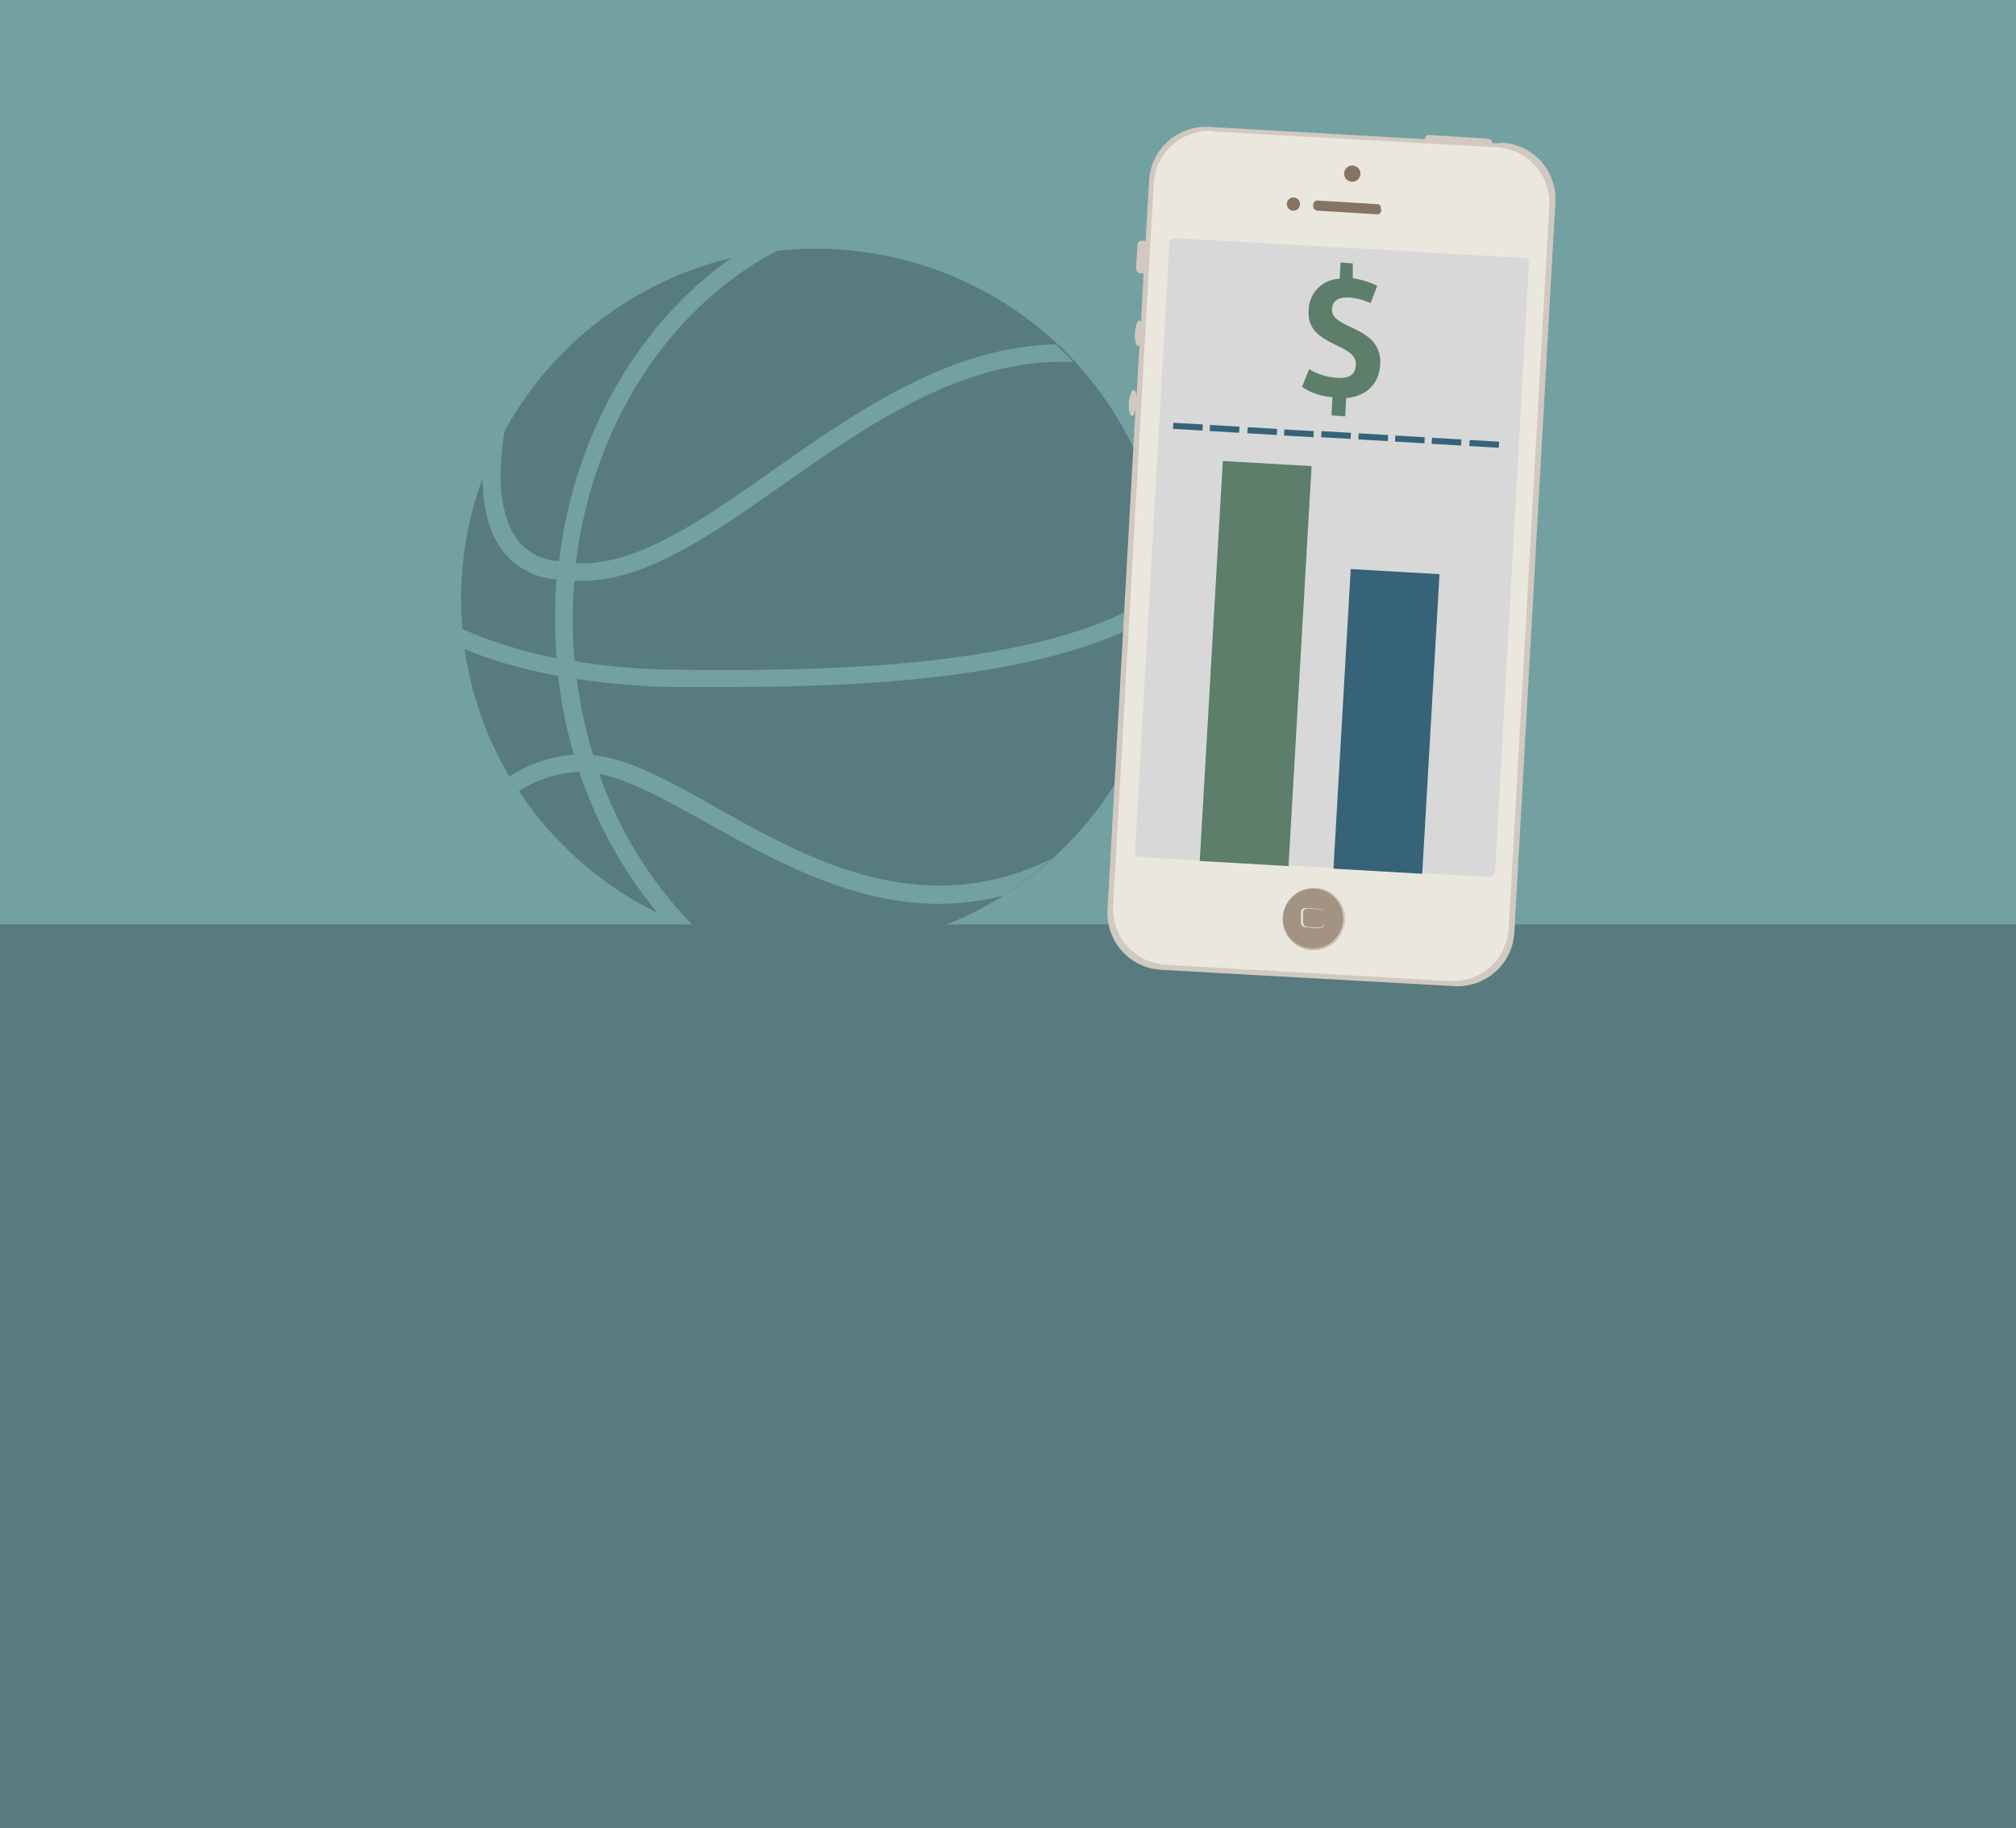 <svg xmlns="http://www.w3.org/2000/svg" viewBox="0 0 397 360" width="397" height="360"><path fill="#73a0a1" d="M0 0h397v182H0z"/><path fill="#577b7f" d="M0 182h397v178H0z"/><path d="M91.5 127.8a68.2 68.2 0 0 0 8.8 25.1 27.4 27.4 0 0 1 12.7-4.3 93.9 93.9 0 0 1-3.1-15.5 102.8 102.8 0 0 1-11.9-2.9c-2.6-.8-4.7-1.6-6.5-2.4zm54.1-77.3l1.5-.3-1.5.3zm3.8-.7l2.3-.3-2.3.3zm-47.5 56.5a11 11 0 0 0 8.2 4.2c3-25.3 15.9-47 33.9-59.7a69.6 69.6 0 0 0-44.6 34c-.9 5-2 15.5 2.5 21.5zM160.3 49a70.7 70.7 0 0 0-7.3.4c-21 11-36.3 34.1-39.6 61.5 11.8.7 24.9-8.5 38.7-18.2 16.5-11.6 34.8-24.4 55.8-24.9l3.5 3.5c-21.4-1-40.3 12.3-57.3 24.2-13.8 9.7-26.9 18.9-39.4 18.9h-1.6c-.2 2.5-.3 5.1-.3 7.7s.1 5.4.4 8.1a130.3 130.3 0 0 0 20.2 1.7c24.3.2 74.3.6 96.3-16.3v4.2c-21.1 14.2-61.5 15.5-87.1 15.5h-9.2a135.3 135.3 0 0 1-19.8-1.6 90.2 90.2 0 0 0 3.2 15c7.1.7 15.1 5.2 24.2 10.3 18.1 10.2 40.6 22.7 66.1 10.1a69.9 69.9 0 0 1-9.6 7.3 50.6 50.6 0 0 1-12.6 1.6c-17.2 0-32.5-8.6-45.6-15.9-8.1-4.5-15.2-8.5-21.3-9.7a80.6 80.6 0 0 0 19.3 30.7c36.2 12.7 75.9-6.1 88.7-42.1a68.9 68.9 0 0 0-42.3-88.1 69.9 69.9 0 0 0-23.4-3.9zm-46.2 103a24 24 0 0 0-11.9 3.8 69.6 69.6 0 0 0 27.3 24 85.9 85.9 0 0 1-15.4-27.8zm-4.5-22.5q-.3-3.7-.3-7.4t.3-8a14.5 14.5 0 0 1-10.6-5.6c-3-3.9-3.9-9.3-4-14.2a68.4 68.4 0 0 0-4.2 23.7c0 2 .1 3.9.3 5.9a86.5 86.5 0 0 0 18.5 5.7z" fill="#577b7f"/><path d="M295.6 28.2h-1.7a1 1 0 0 0-.9-.9l-11.4-.7a.8.8 0 0 0-1 .8L238.2 25a11.2 11.2 0 0 0-11.9 10.4l-.7 12h-.6a.9.9 0 0 0-1 .8l-.3 4.7a.9.9 0 0 0 .9.9h.6l-.5 9.6-.3-.3c-.4 0-.8 1.1-.9 2.5s.2 2.6.6 2.6l.3-.3-.6 10.2c0-.7-.3-1.3-.6-1.3s-.8 1.1-.9 2.5.2 2.6.6 2.6.5-.5.7-1.2l-5.5 98.4a11.2 11.2 0 0 0 10.7 11.9l57.5 3.2a11.2 11.2 0 0 0 11.9-10.4l8.1-144a11.1 11.1 0 0 0-10.6-11.7" fill="#d1c9bf"/><path d="M238.9 25.9l55.8 3.1a11 11 0 0 1 10.4 11.5l-8 142.5a11 11 0 0 1-11.7 10.2l-55.8-3.2a11 11 0 0 1-10.4-11.5l8-142.5a11 11 0 0 1 11.7-10.2" fill="#eae7de"/><path d="M264.8 181.2a6.1 6.1 0 1 1-5.8-6.3 6.1 6.1 0 0 1 5.8 6.3" fill="#a39382"/><path d="M258.9 175a5.9 5.9 0 1 0 5.6 6.2 5.9 5.9 0 0 0-5.6-6.2m-.6 12a6.1 6.1 0 1 1 6.6-5.8 6.2 6.2 0 0 1-6.6 5.8" fill="#d1c9bf"/><path d="M257.4 178.9a.8.8 0 0 0-.8.7v2.1a.8.8 0 0 0 .7.8l2.6.2a.8.8 0 0 0 .8-.7v-2.1a.8.8 0 0 0-.7-.8zm2.3 3.9l-2.6-.2a.9.9 0 0 1-.9-.9v-2.1a.9.9 0 0 1 1-.8l2.6.2a.9.9 0 0 1 .9.9v2.1c.1.5-.4.9-1 .8" fill="#eae7de"/><path d="M267.9 34.3a1.6 1.6 0 1 1-1.5-1.7 1.6 1.6 0 0 1 1.5 1.7M256 40.2a1.3 1.3 0 1 1-1.2-1.3 1.3 1.3 0 0 1 1.2 1.3M272 41.4a.8.8 0 0 1-.9.8l-11.5-.7c-.5 0-1-.3-1-.9v-.4c0-.4.6-.8 1-.7l11.5.7a.7.7 0 0 1 .8.8z" fill="#867363"/><path d="M293.3 172.7l-68.9-3.9a.9.9 0 0 1-.9-.9l6.8-120.2a.9.9 0 0 1 1-.8l68.9 3.9a.9.9 0 0 1 .9.9l-6.7 120.2a1 1 0 0 1-1 .8" fill="#d8d8d8"/><path fill="#366378" d="M230.995 84.455l.07-1.198 5.8.335-.07 1.198zM238.215 84.89l.069-1.198 5.8.335-.069 1.198zM245.634 85.331l.07-1.198 5.8.335-.07 1.198zM252.848 85.766l.069-1.198 5.8.335-.069 1.198zM260.168 86.101l.069-1.198 5.8.335-.07 1.198zM267.487 86.537l.07-1.198 5.8.334-.07 1.198zM274.707 86.972l.069-1.198 5.8.334-.069 1.198zM281.92 87.407l.07-1.198 5.8.334-.07 1.198zM289.34 87.848l.069-1.198 5.8.334-.069 1.198z"/><path fill="#5c7e6a" d="M236.26 169.556l4.542-78.77 17.48 1.009-4.541 78.769z"/><path fill="#366378" d="M262.59 171.071l3.402-59.002 17.481 1.008-3.402 59.002z"/><path d="M266.6 51.9l-2.6-.2-.2 3.2a6.3 6.3 0 0 0-6.1 6.3c-.4 7.2 9.6 6.2 9.3 10.7-.1 1.8-1.2 2.7-3.8 2.5a12.4 12.4 0 0 1-5.4-1.7l-1.4 3.5a12.2 12.2 0 0 0 6 2l-.2 3.6 2.7.2.2-3.6c4.3-.4 6.5-3.1 6.7-6.6.4-7.8-9.7-6.8-9.5-10.9.1-1.8 1.4-2.4 3.4-2.3a11.8 11.8 0 0 1 4.2 1.1l1.3-3.4a15.9 15.9 0 0 0-4.8-1.5v-2.9z" fill="#5c7e6a"/></svg>